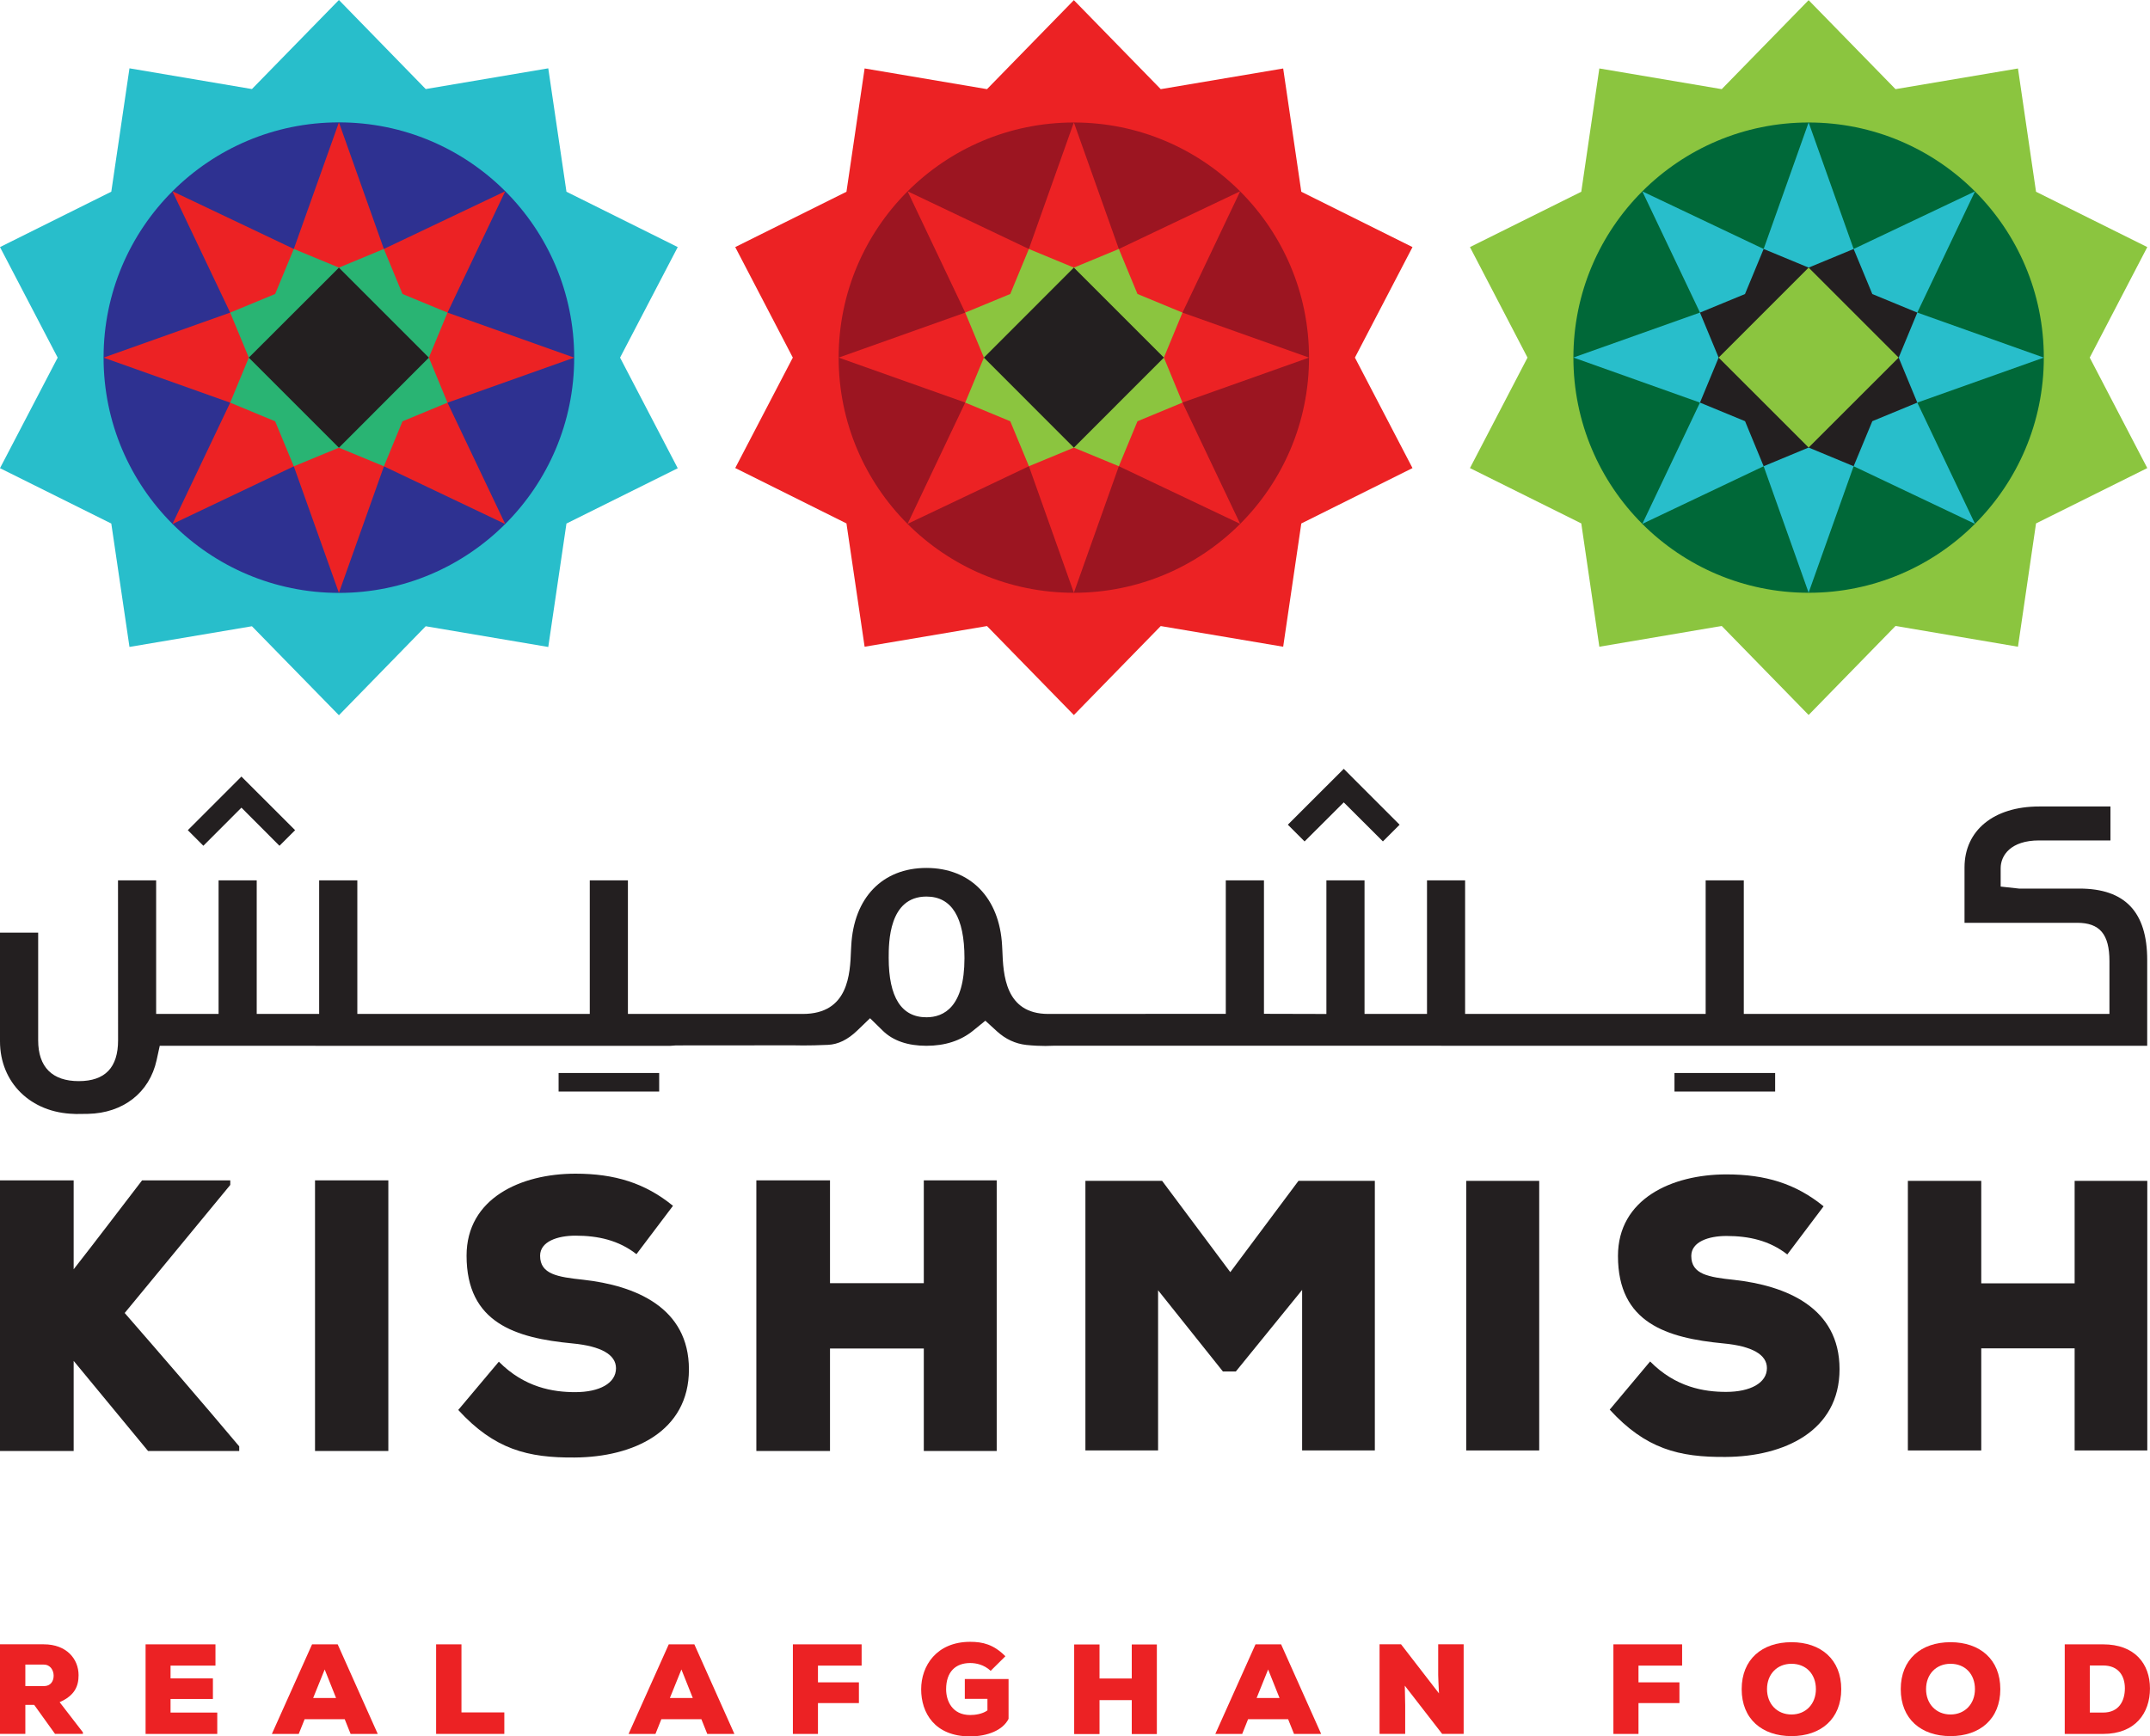 <?xml version="1.0" encoding="UTF-8"?>
<svg id="Layer_1" xmlns="http://www.w3.org/2000/svg" viewBox="0 0 682.14 551.01">
  <defs>
    <style>
      .cls-1 {
        fill: #8bc53f;
      }

      .cls-2 {
        fill: #28becb;
      }

      .cls-3 {
        fill: #2e3191;
      }

      .cls-4 {
        fill: #006838;
      }

      .cls-5 {
        fill: #231f20;
      }

      .cls-6 {
        fill: #9c1521;
      }

      .cls-7 {
        fill: #29b473;
      }

      .cls-8 {
        fill: #ec2224;
      }
    </style>
  </defs>
  <g>
    <path class="cls-8" d="M26.31,550.23h-8.85l-6.62-9.22h-2.8v9.22H0v-28.43h13.89c7.26,0,11.04,4.68,11.04,9.8,0,3.48-1.22,6.45-6.01,8.56l7.39,9.58v.49ZM8.04,528.23v6.83h5.93c2.11,0,3.05-1.59,3.05-3.29s-1.02-3.53-3.13-3.53h-5.85Z"/>
    <polygon class="cls-8" points="68.93 550.24 46.19 550.24 46.19 521.81 68.36 521.81 68.36 528.56 54.11 528.56 54.11 532.61 67.55 532.61 67.55 539.15 54.11 539.15 54.11 543.46 68.93 543.46 68.93 550.24"/>
    <path class="cls-8" d="M109.36,545.57h-12.71l-1.87,4.67h-8.52l12.75-28.43h8.13l12.71,28.43h-8.61l-1.87-4.67ZM103.02,529.77l-3.66,9.06h7.26l-3.61-9.06Z"/>
    <polygon class="cls-8" points="146.41 521.81 146.41 543.41 160.01 543.41 160.01 550.23 138.37 550.23 138.37 521.81 146.41 521.81"/>
    <path class="cls-8" d="M222.54,545.57h-12.71l-1.87,4.67h-8.53l12.75-28.43h8.12l12.71,28.43h-8.61l-1.87-4.67ZM216.2,529.77l-3.66,9.06h7.26l-3.61-9.06Z"/>
    <polygon class="cls-8" points="251.56 550.24 251.56 521.81 273.37 521.81 273.37 528.56 259.52 528.56 259.52 533.87 272.51 533.87 272.51 540.45 259.52 540.45 259.52 550.24 251.56 550.24"/>
    <path class="cls-8" d="M314.31,530.22c-2.07-1.95-4.59-2.48-6.49-2.48-4.63,0-7.64,2.77-7.64,8.33,0,3.66,1.91,8.17,7.64,8.17,1.5,0,3.85-.29,5.47-1.47v-3.66h-7.18v-6.29h13.88v12.63c-1.78,3.62-6.73,5.57-12.22,5.57-11.25,0-15.51-7.51-15.51-14.95s4.87-15.06,15.56-15.06c3.94,0,7.42.81,11.16,4.58l-4.67,4.63Z"/>
    <polygon class="cls-8" points="359.08 550.28 359.08 539.51 348.85 539.51 348.85 550.28 340.81 550.28 340.81 521.85 348.85 521.85 348.85 532.65 359.08 532.65 359.08 521.85 367.04 521.85 367.04 550.28 359.08 550.28"/>
    <path class="cls-8" d="M408.69,545.57h-12.71l-1.86,4.67h-8.53l12.75-28.43h8.12l12.71,28.43h-8.61l-1.87-4.67ZM402.35,529.77l-3.65,9.06h7.26l-3.62-9.06Z"/>
    <path class="cls-8" d="M456.55,537.36c-.2-3.41-.2-4.71-.25-5.81v-9.75h8.08v28.43h-6.82l-11.85-15.3.12,6.21v9.09h-8.13v-28.43h6.82l12.02,15.56Z"/>
    <polygon class="cls-8" points="511.89 550.24 511.89 521.81 533.69 521.81 533.69 528.56 519.85 528.56 519.85 533.87 532.84 533.87 532.84 540.45 519.85 540.45 519.85 550.24 511.89 550.24"/>
    <path class="cls-8" d="M568.39,550.93c-9.3,0-15.8-5.4-15.8-14.9s6.5-14.9,15.8-14.9,15.79,5.44,15.79,14.9-6.46,14.9-15.79,14.9M568.39,527.98c-4.59,0-7.76,3.33-7.76,8.04s3.21,8.05,7.76,8.05,7.75-3.34,7.75-8.05-3.05-8.04-7.75-8.04"/>
    <path class="cls-8" d="M618.85,550.93c-9.3,0-15.79-5.4-15.79-14.9s6.49-14.9,15.79-14.9,15.8,5.44,15.8,14.9-6.47,14.9-15.8,14.9M618.85,527.98c-4.58,0-7.76,3.33-7.76,8.04s3.22,8.05,7.76,8.05,7.75-3.34,7.75-8.05-3.05-8.04-7.75-8.04"/>
    <path class="cls-8" d="M667.27,521.81c10.03,0,14.86,6.18,14.86,14.01s-4.68,14.42-14.86,14.42h-12.18v-28.43h12.18ZM663.05,543.46h4.22c5.11,0,6.9-3.82,6.9-7.71s-1.99-7.23-6.9-7.23h-4.22v14.94Z"/>
  </g>
  <g>
    <path class="cls-5" d="M567.06,398.08c-5.66-4.41-12.14-5.86-19.31-5.86-5.63,0-11.15,1.82-11.15,6.34,0,5.87,5.52,6.73,13.61,7.59,16.36,1.83,33.43,8.68,33.43,28.34s-17.65,27.75-36.12,27.85c-14.81.14-25.39-2.55-36.8-15.01l12.82-15.29c8.1,8.22,17.17,9.66,24.11,9.66,7.64,0,12.95-2.81,12.95-7.56,0-4.28-4.73-6.97-13.77-7.82-17.99-1.72-33.49-6.49-33.49-27.75,0-18.09,17.04-25.89,34.42-25.89,12.37,0,22,2.94,30.82,10.13l-11.51,15.27Z"/>
    <path class="cls-5" d="M658.23,460.28v-32.4h-29.63v32.4h-23.28v-85.55h23.28v32.52h29.63v-32.52h23.05v85.55h-23.05Z"/>
    <path class="cls-5" d="M413.14,409.33l-21.04,25.89h-4.1l-20.57-25.77v50.83h-23.06v-85.55h24.34l21.63,28.97,21.63-28.97h24.23v85.55h-23.07v-50.95Z"/>
    <path class="cls-5" d="M465.2,460.28v-85.55h23.15v85.55h-23.15Z"/>
    <path class="cls-5" d="M73.06,376.02l-33.5,40.64c11.55,13.26,24.9,28.71,36.34,42.33v1.46h-28.93l-23.6-28.59v28.59H0v-85.88h23.37v28.22c7.11-9.07,14.74-19.15,21.71-28.22h27.98v1.45Z"/>
    <path class="cls-5" d="M99.95,460.45v-85.88h23.26v85.88h-23.26Z"/>
    <path class="cls-5" d="M201.93,397.99c-5.66-4.42-12.16-5.87-19.35-5.87-5.66,0-11.22,1.84-11.22,6.37,0,5.89,5.56,6.75,13.71,7.62,16.41,1.84,33.51,8.71,33.51,28.46s-17.69,27.83-36.24,27.95c-14.87.14-25.49-2.57-36.95-15.09l12.88-15.32c8.14,8.22,17.23,9.67,24.22,9.67,7.66,0,12.95-2.79,12.95-7.59,0-4.3-4.71-7-13.8-7.87-18.06-1.71-33.61-6.48-33.61-27.85,0-18.15,17.1-26.02,34.56-26.02,12.38,0,22.08,2.96,30.93,10.2l-11.58,15.33Z"/>
    <path class="cls-5" d="M293.1,460.45v-32.52h-29.76v32.52h-23.37v-85.88h23.37v32.63h29.76v-32.63h23.13v85.88h-23.13Z"/>
  </g>
  <g>
    <polygon class="cls-5" points="76.6 256.3 64.52 268.39 59.59 263.45 76.6 246.43 93.63 263.45 88.67 268.4 76.6 256.3"/>
    <polygon class="cls-5" points="408.6 261.71 426.34 243.98 444.06 261.71 438.76 267.01 426.34 254.62 413.91 267.02 408.6 261.71"/>
    <path class="cls-5" d="M23.56,353.48c-13.87-.33-23.56-10-23.56-23.01v-34.52h12.11v34.19c0,8.46,4.46,12.94,12.87,12.94s12.48-4.36,12.48-12.94l-.02-50.77h12.1v42.39h19.81v-42.39h12.1v42.39h19.81v-42.39h12.11v42.39h73.75v-42.39h12.1v42.39h55.48c14.52,0,15.01-12.66,15.3-20.23l.08-1.43c.78-15.22,9.92-24.67,23.84-24.67s23.22,9.44,24.02,24.66l.08,1.52c.29,7.49.78,20.15,14.57,20.15l56.32-.03v-42.36h12.11v42.35l19.81.05v-42.4h12.1v42.39h19.82v-42.39h12.09v42.39h76.32v-42.39h12.1v42.39h116.01v-16.75c0-8.53-3.06-12.17-10.23-12.17h-35.75v-17.57c0-11.75,9.28-19.34,23.65-19.34h22.65v10.77h-22.65c-8.99,0-12.18,4.75-12.18,8.81v5.83l5.83.64h19.14c14.48,0,21.52,7.41,21.52,22.66v27.23l-346.89-.02c-.96.05-1.76.07-2.67.07-1.68,0-3.74-.08-6.05-.32-3.47-.38-6.61-1.84-9.32-4.31l-3.7-3.38-3.89,3.16c-3.92,3.19-8.91,4.8-14.81,4.8s-10.6-1.61-13.84-4.79l-4.04-3.96-4.07,3.92c-3.01,2.89-6.04,4.38-9.27,4.53-3.17.15-5.91.19-7.87.19s-3.09-.04-3.14-.04l-37.21.03-1.94.14-161.86-.02-1,4.58c-2.26,10.28-10.61,16.8-21.8,17.02l-3.75.04-.57-.02ZM293.94,284.51c-11.98,0-11.98,14.64-11.98,19.45,0,12.51,4.03,18.86,11.98,18.86,5.5,0,12.06-3.26,12.06-18.76,0-12.97-4.06-19.55-12.06-19.55Z"/>
    <rect class="cls-5" x="177.23" y="340.5" width="31.91" height="5.89"/>
    <rect class="cls-5" x="531.27" y="340.5" width="31.94" height="5.89"/>
  </g>
  <polygon class="cls-8" points="340.71 .05 368.27 28.29 407.12 21.73 412.87 60.85 448.15 78.41 429.88 113.48 448.15 148.54 412.87 166.12 407.12 205.23 368.27 198.67 340.71 226.91 313.15 198.67 274.32 205.23 268.56 166.1 233.27 148.52 251.54 113.48 233.27 78.41 268.56 60.85 274.32 21.72 313.15 28.29 340.71 .05"/>
  <path class="cls-6" d="M415.32,113.48c0,41.21-33.38,74.63-74.61,74.63s-74.63-33.42-74.63-74.63,33.44-74.61,74.63-74.61,74.61,33.4,74.61,74.61Z"/>
  <polygon class="cls-8" points="340.71 188.1 326.45 147.95 287.95 166.24 306.24 127.74 266.08 113.48 306.24 99.2 287.95 60.7 326.43 79.01 340.71 38.85 354.98 79.01 393.48 60.7 375.17 99.2 415.32 113.48 375.17 127.74 393.48 166.24 354.98 147.95 340.71 188.1"/>
  <polygon class="cls-1" points="369.27 113.48 375.17 99.2 360.89 93.29 354.98 79.01 340.71 84.92 326.43 79.01 320.53 93.29 306.24 99.2 312.17 113.48 306.24 127.76 320.53 133.68 326.45 147.95 340.71 142.05 354.98 147.95 360.89 133.68 375.17 127.76 369.27 113.48"/>
  <polygon class="cls-5" points="340.71 84.92 312.17 113.48 340.71 142.05 369.27 113.48 340.71 84.92"/>
  <polygon class="cls-1" points="573.83 .05 601.4 28.29 640.25 21.73 645.98 60.85 681.28 78.41 663.02 113.48 681.28 148.54 645.98 166.1 640.25 205.23 601.4 198.64 573.83 226.89 546.26 198.64 507.43 205.23 501.7 166.1 466.38 148.54 484.64 113.48 466.38 78.41 501.7 60.85 507.43 21.72 546.26 28.29 573.83 .05"/>
  <path class="cls-4" d="M648.45,113.48c0,41.21-33.4,74.63-74.62,74.63s-74.63-33.42-74.63-74.63,33.42-74.61,74.63-74.61,74.62,33.41,74.62,74.61Z"/>
  <polygon class="cls-2" points="573.83 188.08 559.56 147.95 521.07 166.24 539.36 127.76 499.2 113.46 539.36 99.19 521.07 60.73 559.56 79.01 573.83 38.85 588.11 79.01 626.62 60.73 608.31 99.19 648.45 113.48 608.31 127.76 626.62 166.24 588.11 147.95 573.83 188.08"/>
  <polygon class="cls-5" points="602.4 113.48 608.31 99.2 594.04 93.31 588.11 79.01 573.83 84.92 559.56 79.01 553.64 93.31 539.36 99.2 545.28 113.48 539.36 127.76 553.66 133.66 559.56 147.95 573.83 142.02 588.11 147.95 594.04 133.66 608.31 127.76 602.4 113.48"/>
  <polygon class="cls-1" points="573.83 84.92 545.28 113.48 573.83 142.02 602.39 113.48 573.83 84.92"/>
  <polygon class="cls-2" points="107.53 226.97 79.93 198.73 41.08 205.29 35.31 166.14 0 148.57 18.3 113.49 0 78.41 35.31 60.83 41.08 21.68 79.93 28.26 107.53 0 135.07 28.26 173.95 21.68 179.72 60.84 215.03 78.41 196.73 113.49 215.03 148.59 179.72 166.14 173.95 205.31 135.07 198.73 107.53 226.97"/>
  <path class="cls-3" d="M32.86,113.48c0-41.23,33.42-74.65,74.67-74.65s74.65,33.42,74.65,74.65-33.44,74.67-74.65,74.67-74.67-33.42-74.67-74.67Z"/>
  <polygon class="cls-8" points="107.53 38.83 121.79 79 160.3 60.69 141.98 99.2 182.18 113.49 141.98 127.78 160.3 166.3 121.81 147.98 107.53 188.14 93.22 147.98 54.7 166.3 73.03 127.78 32.86 113.49 73.03 99.2 54.7 60.69 93.22 79 107.53 38.83"/>
  <polygon class="cls-7" points="78.94 113.48 73.03 127.78 87.3 133.7 93.22 147.98 107.53 142.07 121.81 147.98 127.7 133.7 141.98 127.78 136.07 113.48 141.98 99.2 127.7 93.29 121.79 79 107.53 84.92 93.22 79 87.3 93.29 73.03 99.2 78.94 113.48"/>
  <polygon class="cls-5" points="107.53 142.08 136.07 113.49 107.53 84.94 78.94 113.49 107.53 142.08"/>
</svg>